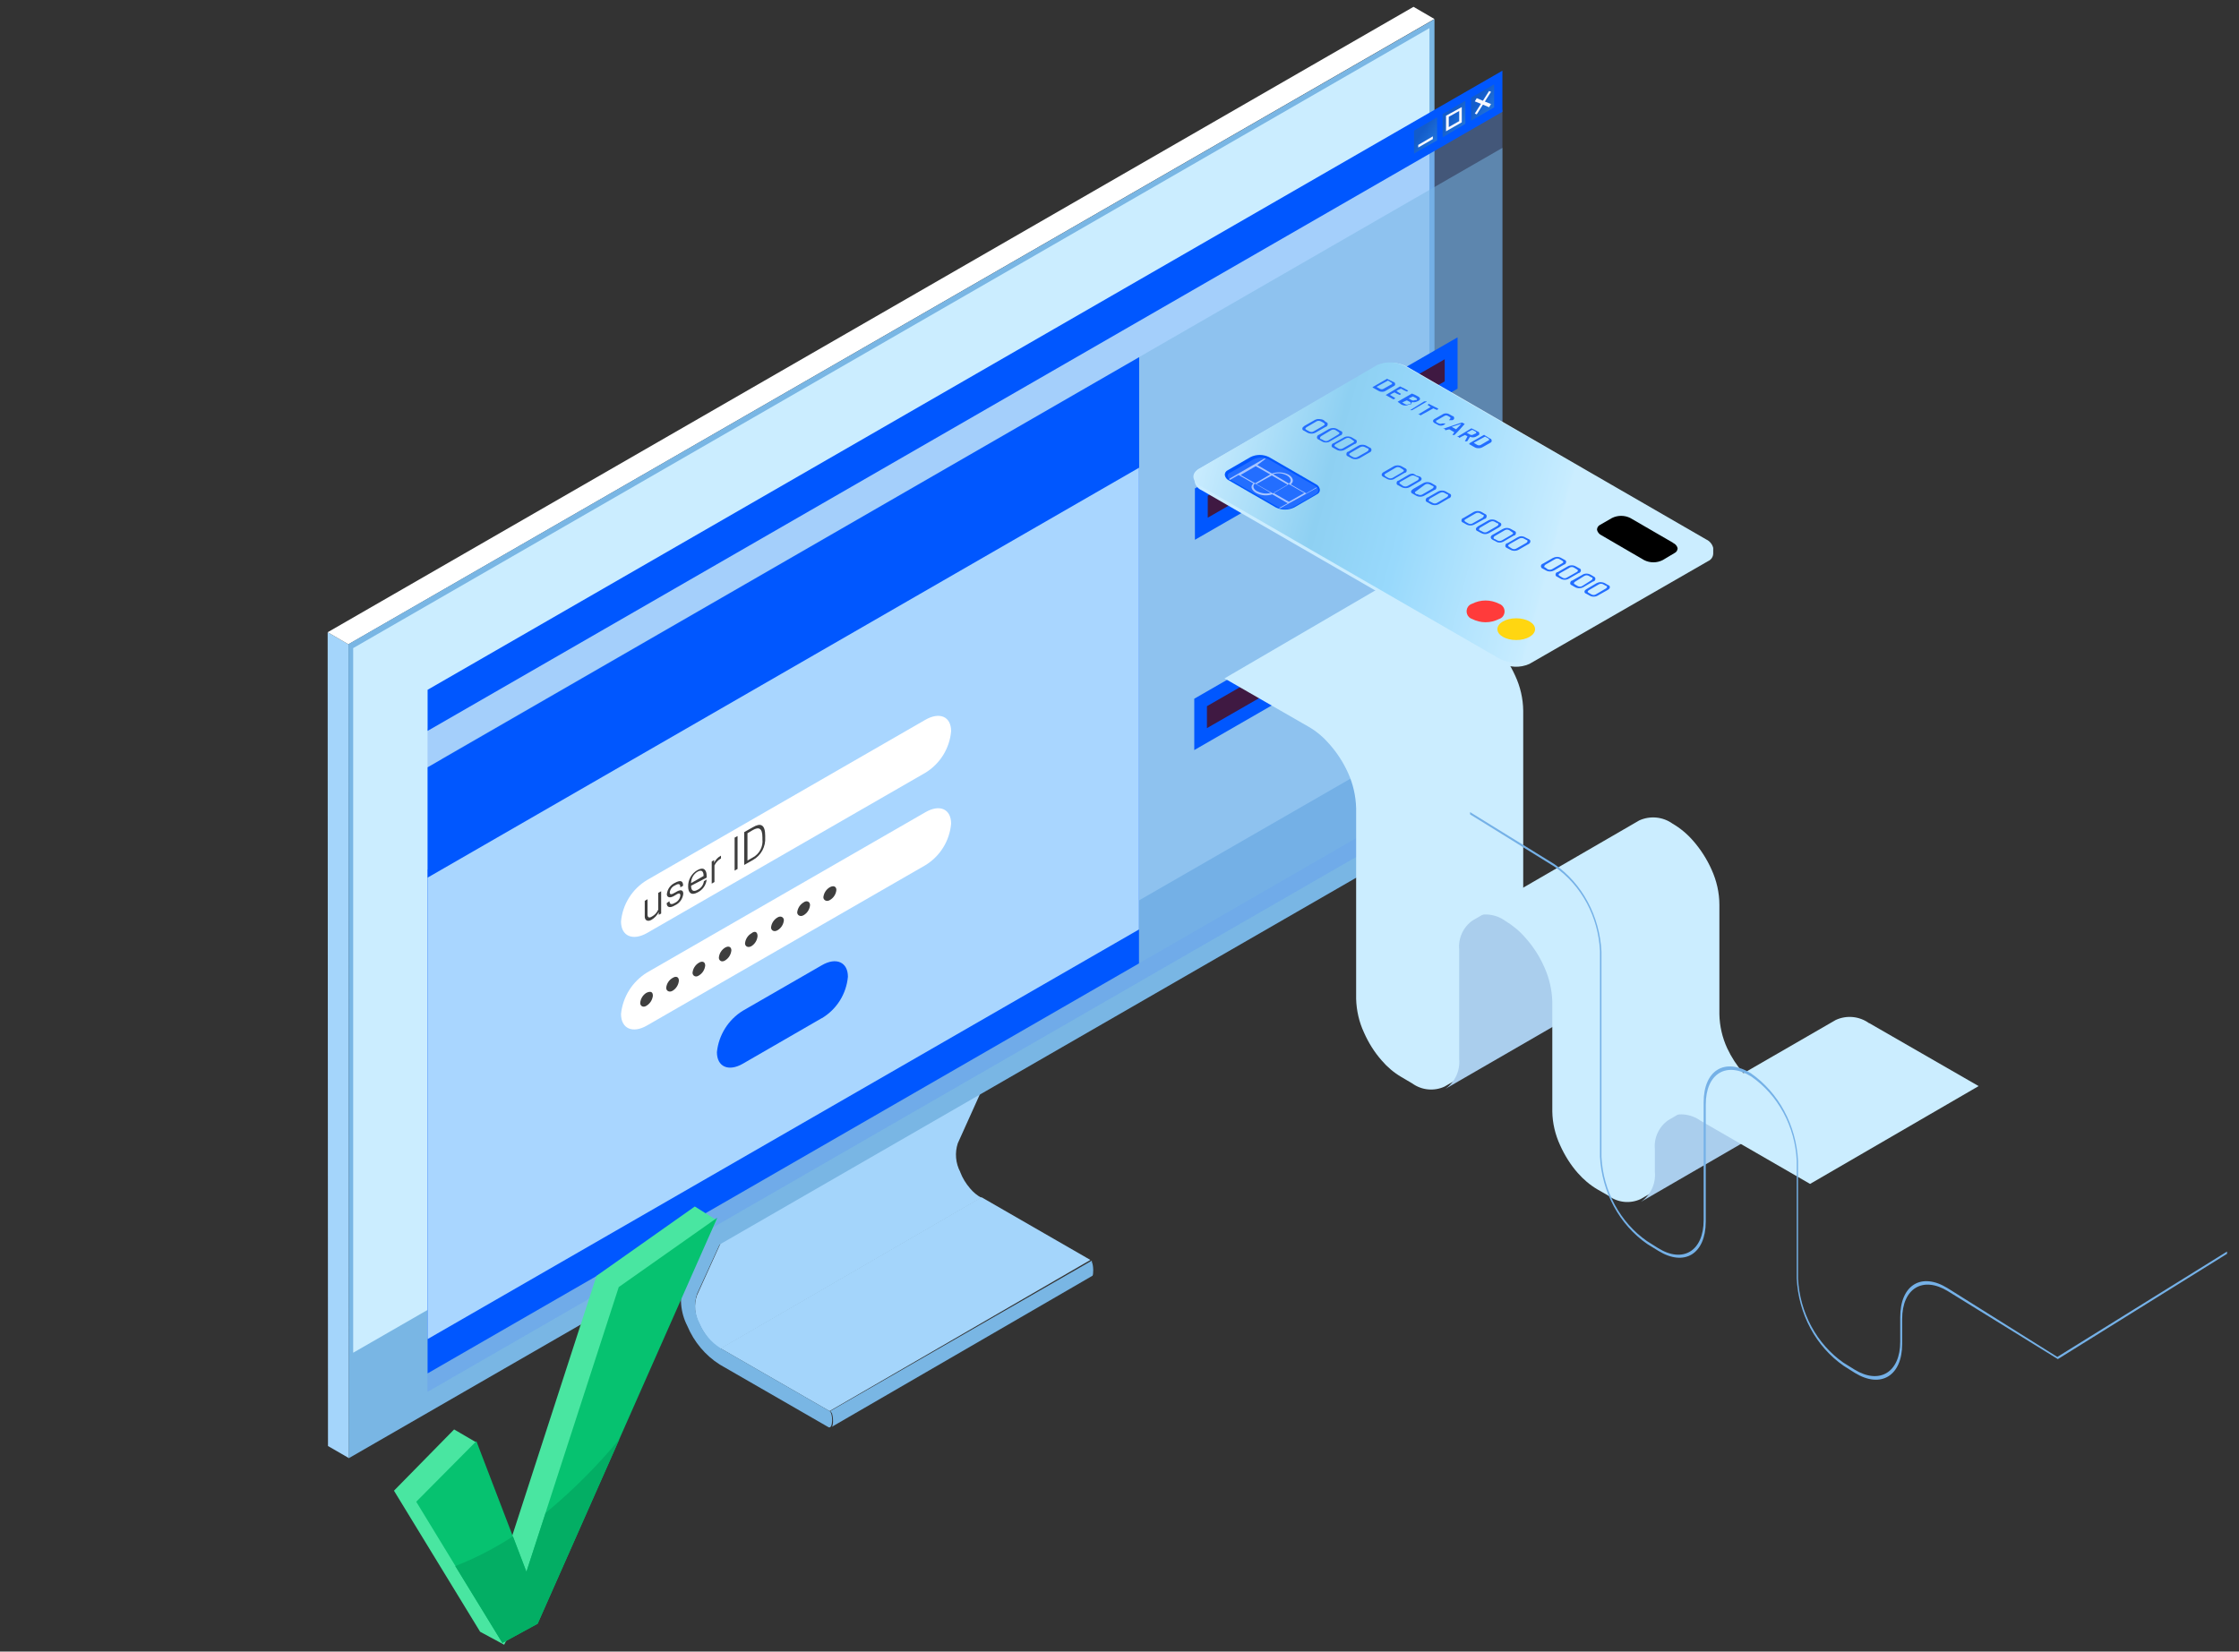 <svg width="164" height="121" viewBox="0 0 164 121" fill="none" xmlns="http://www.w3.org/2000/svg">
<rect x="0" y="0" width="164" height="121" fill="#333333" stroke="none"/>
<path d="M71.881 87.714L52.774 98.785L60.762 103.381L79.869 92.309L71.893 87.714H71.881Z" fill="url(#paint0_linear_4489_5151)"/>
<path d="M79.976 92.452V92.357L60.809 103.381L60.928 103.524C61.047 103.821 61.047 104.44 60.928 104.535L80.024 93.464C80.095 93.369 80.107 92.75 79.976 92.452Z" fill="#79B6E4"/>
<path d="M70.333 85.857C70.164 85.538 70.061 85.188 70.031 84.828C70 84.468 70.042 84.106 70.155 83.762L75.321 72.298L56.25 83.429L51.059 94.881C50.938 95.224 50.888 95.588 50.915 95.951C50.942 96.314 51.044 96.667 51.214 96.988C51.405 97.405 51.655 97.798 51.952 98.155C52.191 98.417 52.464 98.643 52.774 98.822L71.881 87.75C71.571 87.584 71.286 87.345 71.059 87.072C70.75 86.715 70.5 86.31 70.333 85.869V85.857Z" fill="url(#paint1_linear_4489_5151)"/>
<path d="M60.762 103.381L52.774 98.774C52.076 98.332 51.535 97.682 51.226 96.916C51.056 96.593 50.953 96.238 50.925 95.874C50.896 95.51 50.942 95.143 51.059 94.797L56.25 83.428V72.047C56.244 71.873 56.195 71.702 56.108 71.551C56.021 71.399 55.898 71.272 55.75 71.178C55.476 71.035 55.262 71.178 55.262 71.476V82.547L50.083 93.928C49.913 94.455 49.848 95.01 49.893 95.562C49.938 96.113 50.091 96.651 50.345 97.143C50.833 98.309 51.655 99.297 52.726 99.976L60.702 104.571C61.024 104.69 61.024 103.535 60.762 103.381Z" fill="#79B6E4"/>
<path d="M75.321 60.548C75.276 60.438 75.212 60.337 75.131 60.25C75.066 60.18 74.994 60.116 74.917 60.06C74.865 60.028 74.805 60.012 74.744 60.012C74.683 60.012 74.623 60.028 74.571 60.06L55.464 71.131C55.515 71.103 55.573 71.088 55.631 71.088C55.689 71.088 55.746 71.103 55.798 71.131L56.036 71.322C56.182 71.516 56.272 71.747 56.298 71.988V83.369L75.321 72.298V60.929C75.347 60.803 75.347 60.674 75.321 60.548ZM25.548 106.822L24.024 105.941L24 46.322L25.524 47.203L25.559 106.822H25.548Z" fill="#A4D5FB"/>
<path d="M25.524 47.202L24 46.321L103.536 0.5L105.071 1.393L25.524 47.202Z" fill="white"/>
<path d="M105.071 1.393V61L25.548 106.833L25.524 47.191L105.071 1.405V1.393Z" fill="#79B6E4"/>
<path d="M25.881 47.476L104.702 2.06L104.69 53.726L25.869 99.107V47.476H25.881Z" fill="#CBEDFF"/>
<path d="M70.524 77.714L67.714 79.381C67.321 79.583 67.012 79.452 67.012 79.071C67.03 78.845 67.105 78.627 67.23 78.438C67.355 78.248 67.525 78.094 67.726 77.988L70.524 76.369C70.893 76.143 71.214 76.274 71.214 76.655C71.187 76.872 71.111 77.081 70.992 77.264C70.872 77.448 70.712 77.602 70.524 77.714Z" fill="#AACEED"/>
<path opacity="0.2" d="M110.047 56.607L31.321 101.964V53.393L110.047 8.036V56.607Z" fill="#0057FF"/>
<path opacity="0.2" d="M110.047 56.607L31.321 101.964V53.393L110.047 8.036V56.607Z" fill="#AACEED"/>
<path opacity="0.5" d="M32.381 55.572V99.976L89.452 67.107L110.048 55.214V10.834L32.381 55.572Z" fill="#79B6E4"/>
<path d="M110.047 8.191L31.321 53.548V50.536L110.047 5.179V8.191ZM83.428 70.583L31.321 100.619V63.714L83.428 33.714V70.595V70.583Z" fill="#0057FF"/>
<path d="M83.428 68.095L31.321 98.107V63.714L83.428 33.714V68.107V68.095Z" fill="#A9D6FF"/>
<g style="mix-blend-mode:screen">
<path d="M67.774 56.619L47.393 68.357C46.345 68.952 45.488 68.583 45.488 67.512C45.544 66.891 45.746 66.293 46.077 65.766C46.408 65.238 46.859 64.796 47.393 64.476L67.774 52.738C68.833 52.131 69.667 52.5 69.667 53.571C69.613 54.192 69.413 54.792 69.085 55.321C68.756 55.851 68.307 56.295 67.774 56.619ZM67.774 63.393L47.393 75.131C46.345 75.738 45.488 75.369 45.488 74.285C45.551 73.667 45.756 73.072 46.086 72.545C46.416 72.019 46.864 71.576 47.393 71.25L67.774 59.512C68.833 58.893 69.667 59.273 69.667 60.345C69.613 60.966 69.413 61.566 69.085 62.095C68.756 62.625 68.307 63.069 67.774 63.393Z" fill="white"/>
</g>
<path d="M60.19 74.595L54.417 77.928C53.369 78.535 52.512 78.166 52.512 77.083C52.575 76.465 52.78 75.869 53.11 75.343C53.44 74.816 53.887 74.373 54.417 74.047L60.202 70.714C61.25 70.107 62.107 70.488 62.107 71.559C62.051 72.179 61.849 72.778 61.519 73.305C61.188 73.833 60.736 74.275 60.202 74.595H60.19Z" fill="#0057FF"/>
<path d="M47.821 72.952C47.804 73.104 47.752 73.249 47.67 73.377C47.587 73.505 47.476 73.612 47.345 73.69C47.095 73.845 46.893 73.69 46.893 73.488C46.904 73.336 46.95 73.189 47.029 73.058C47.108 72.928 47.216 72.818 47.345 72.738C47.607 72.619 47.821 72.619 47.821 72.952ZM49.726 71.845C49.714 71.995 49.666 72.139 49.587 72.268C49.509 72.396 49.401 72.504 49.274 72.583C49.012 72.738 48.798 72.583 48.798 72.381C48.81 72.228 48.86 72.081 48.943 71.952C49.026 71.823 49.14 71.717 49.274 71.643C49.524 71.488 49.726 71.571 49.726 71.845ZM51.655 70.738C51.639 70.89 51.588 71.036 51.505 71.164C51.423 71.293 51.311 71.399 51.178 71.476C50.94 71.631 50.726 71.476 50.726 71.274C50.739 71.123 50.788 70.977 50.869 70.848C50.95 70.72 51.06 70.613 51.19 70.535C51.44 70.381 51.655 70.464 51.655 70.738ZM53.571 69.631C53.556 69.781 53.507 69.926 53.426 70.055C53.346 70.183 53.236 70.29 53.107 70.369C52.857 70.524 52.655 70.369 52.655 70.166C52.666 70.016 52.714 69.871 52.792 69.743C52.871 69.615 52.979 69.507 53.107 69.428C53.369 69.274 53.571 69.369 53.571 69.631ZM55.488 68.583C55.475 68.733 55.428 68.878 55.349 69.006C55.271 69.134 55.163 69.242 55.036 69.321C54.774 69.464 54.571 69.321 54.571 69.119C54.584 68.968 54.633 68.822 54.714 68.694C54.795 68.565 54.905 68.458 55.036 68.381C55.286 68.178 55.488 68.262 55.488 68.583ZM57.417 67.416C57.404 67.568 57.355 67.713 57.274 67.842C57.193 67.97 57.083 68.077 56.952 68.154C56.69 68.309 56.476 68.154 56.476 67.952C56.491 67.8 56.542 67.654 56.625 67.526C56.708 67.397 56.82 67.291 56.952 67.214C57.214 67.059 57.417 67.226 57.417 67.416ZM59.333 66.309C59.32 66.46 59.271 66.606 59.191 66.735C59.11 66.863 59 66.97 58.869 67.047C58.619 67.202 58.393 67.047 58.393 66.845C58.409 66.693 58.461 66.548 58.543 66.419C58.626 66.291 58.737 66.184 58.869 66.107C59.083 65.952 59.333 66.047 59.333 66.309ZM61.262 65.202C61.248 65.354 61.197 65.501 61.114 65.629C61.031 65.758 60.918 65.865 60.786 65.94C60.548 66.095 60.309 65.94 60.309 65.738C60.325 65.586 60.376 65.44 60.459 65.311C60.541 65.183 60.654 65.076 60.786 65C61.048 64.857 61.262 64.94 61.262 65.202ZM47.428 65.881V66.988C47.428 67.238 47.559 67.274 47.762 67.143C47.964 67.035 48.119 66.857 48.214 66.643V65.416L48.428 65.297V66.928L48.25 67.024V66.821C48.131 67.059 47.94 67.262 47.714 67.393C47.405 67.559 47.226 67.393 47.226 67.154V66L47.428 65.881ZM49.833 65.619C49.833 65.393 49.714 65.416 49.405 65.619C49.095 65.821 48.845 65.762 48.845 65.512C48.862 65.333 48.927 65.162 49.031 65.015C49.136 64.869 49.277 64.753 49.44 64.678C49.881 64.44 50.036 64.559 50.036 64.893L49.833 65.012C49.833 64.774 49.738 64.69 49.44 64.869C49.339 64.912 49.25 64.98 49.183 65.068C49.116 65.156 49.074 65.26 49.059 65.369C49.059 65.535 49.143 65.583 49.488 65.369C49.821 65.154 50.048 65.178 50.048 65.476C50.031 65.657 49.967 65.83 49.863 65.978C49.758 66.126 49.617 66.245 49.452 66.321C49 66.595 48.833 66.416 48.833 66.166L49.036 66.024C49.036 66.202 49.131 66.333 49.44 66.143C49.545 66.096 49.636 66.023 49.704 65.931C49.773 65.84 49.817 65.732 49.833 65.619ZM50.619 64.893C50.619 65.25 50.786 65.369 51.095 65.19C51.22 65.133 51.328 65.045 51.409 64.935C51.49 64.824 51.542 64.695 51.559 64.559L51.762 64.44C51.739 64.641 51.667 64.832 51.55 64.997C51.433 65.161 51.277 65.293 51.095 65.381C50.619 65.643 50.405 65.381 50.405 64.964C50.396 64.719 50.455 64.476 50.575 64.262C50.694 64.048 50.87 63.871 51.083 63.75C51.559 63.476 51.762 63.75 51.762 64.178V64.297L50.619 64.893ZM50.619 64.702L51.536 64.178C51.536 63.833 51.393 63.69 51.083 63.869C50.941 63.956 50.824 64.079 50.742 64.225C50.661 64.371 50.619 64.535 50.619 64.702ZM52.809 62.69V62.893C52.601 63.009 52.435 63.188 52.333 63.404V64.619L52.131 64.738V63.119L52.309 63.012V63.214C52.405 63.005 52.563 62.83 52.762 62.714L52.809 62.69ZM54.036 63.654L53.809 63.785V61.369L54.024 61.25V63.654H54.036ZM55.143 63.012L54.512 63.369V60.964L55.143 60.607C55.702 60.274 56.048 60.393 56.048 61.226V61.345C56.071 61.68 55.999 62.015 55.839 62.31C55.678 62.606 55.437 62.849 55.143 63.012ZM55.143 62.821C55.381 62.693 55.575 62.496 55.7 62.256C55.825 62.016 55.875 61.745 55.845 61.476V61.357C55.845 60.666 55.583 60.559 55.131 60.821L54.75 61.047V63.047L55.143 62.821Z" fill="#3E3E3E"/>
<path d="M31.321 56.203V64.298L83.44 34.262V26.167L31.321 56.215V56.203Z" fill="#0057FF"/>
<path d="M105.262 10.286L103.571 11.25V9.571L105.262 8.595V10.286Z" fill="url(#paint2_linear_4489_5151)"/>
<path d="M107.333 9.071L105.667 10.059V8.357L107.333 7.381V9.048V9.071Z" fill="url(#paint3_linear_4489_5151)"/>
<path d="M105.917 8.476V9.619L107.071 8.964V7.845L105.917 8.476ZM106.869 8.881L106.119 9.309V8.559L106.881 8.131V8.881H106.869Z" fill="#F7F8FF"/>
<path d="M109.44 7.869L107.75 8.845V7.155L109.44 6.179V7.881V7.869Z" fill="url(#paint4_linear_4489_5151)"/>
<path d="M108.024 7.428L108.476 7.607L108.024 8.321L108.167 8.381L108.619 7.667L109.071 7.857L109.214 7.619L108.762 7.44L109.214 6.726L109.071 6.667L108.619 7.381L108.167 7.19L108.024 7.428ZM104.952 10.19L103.881 10.809V10.619L104.952 9.988V10.202V10.19Z" fill="#F7F8FF"/>
<path d="M106.702 43.881L87.476 54.953V51.191L106.702 40.119V43.881Z" fill="#0057FF"/>
<path d="M88.405 51.738L105.774 41.738V43.357L88.405 53.345V51.738Z" fill="#3F1942"/>
<path d="M115.75 72.238L114.94 71.762C113.734 70.953 112.768 69.835 112.143 68.524C111.777 67.745 111.582 66.896 111.571 66.036V52.072C111.56 51.178 111.357 50.297 110.976 49.488C110.634 48.73 110.181 48.028 109.631 47.405C109.201 46.9 108.69 46.469 108.119 46.131L101.929 42.56L89.69 49.702L95.881 53.262C96.452 53.595 96.952 54.024 97.381 54.524C97.94 55.155 98.393 55.857 98.738 56.619C99.107 57.429 99.309 58.309 99.333 59.214V73.179C99.357 74.036 99.548 74.881 99.917 75.667C100.238 76.393 100.667 77.083 101.202 77.691C101.607 78.167 102.095 78.583 102.643 78.905L103.452 79.381C103.79 79.624 104.186 79.774 104.6 79.813C105.014 79.853 105.432 79.782 105.809 79.607L118.178 72.441C117.795 72.633 117.366 72.717 116.938 72.683C116.51 72.65 116.099 72.5 115.75 72.25V72.238Z" fill="url(#paint5_linear_4489_5151)"/>
<path d="M107.857 67.441C107.523 67.677 107.256 67.997 107.085 68.369C106.914 68.741 106.843 69.152 106.881 69.56V77.583C106.92 78.005 106.847 78.43 106.669 78.815C106.492 79.199 106.216 79.53 105.869 79.774L118.226 72.631C118.572 72.381 118.846 72.046 119.021 71.657C119.197 71.269 119.267 70.841 119.226 70.417V62.393C119.182 61.984 119.25 61.572 119.422 61.199C119.593 60.826 119.863 60.506 120.202 60.274L107.857 67.441Z" fill="#AACEED"/>
<path d="M130.107 80.5L129.297 80.036C128.091 79.23 127.128 78.111 126.512 76.798C126.152 76.016 125.957 75.169 125.94 74.309V66.298C125.94 65.405 125.738 64.524 125.369 63.714C125.029 62.948 124.575 62.238 124.024 61.607C123.593 61.106 123.082 60.68 122.512 60.345C122.162 60.095 121.752 59.941 121.323 59.899C120.895 59.858 120.463 59.929 120.071 60.107L107.786 67.226C108.18 67.043 108.617 66.968 109.05 67.01C109.483 67.051 109.898 67.208 110.25 67.464C110.809 67.798 111.321 68.226 111.75 68.726C112.309 69.354 112.767 70.065 113.107 70.833C113.476 71.643 113.678 72.512 113.702 73.405V81.428C113.714 82.286 113.916 83.131 114.274 83.905C114.607 84.643 115.036 85.333 115.559 85.928C115.976 86.405 116.464 86.821 117.012 87.143L117.821 87.607C118.155 87.857 118.551 88.011 118.967 88.053C119.382 88.095 119.801 88.023 120.178 87.845L132.476 80.726C132.096 80.906 131.675 80.981 131.256 80.943C130.838 80.906 130.437 80.757 130.095 80.512L130.107 80.5Z" fill="url(#paint6_linear_4489_5151)"/>
<path d="M122.19 82.071C121.855 82.306 121.588 82.627 121.417 82.999C121.245 83.371 121.175 83.782 121.214 84.19V85.856C121.253 86.278 121.181 86.703 121.003 87.088C120.825 87.472 120.549 87.803 120.202 88.047L132.571 80.88C132.918 80.637 133.193 80.306 133.369 79.921C133.544 79.536 133.614 79.111 133.571 78.69V76.999C133.527 76.593 133.593 76.183 133.76 75.811C133.927 75.438 134.191 75.117 134.524 74.88L122.19 82.071Z" fill="#AACEED"/>
<path d="M136.905 74.964C136.555 74.711 136.145 74.556 135.717 74.514C135.288 74.473 134.855 74.546 134.464 74.726L122.095 81.869C122.49 81.686 122.926 81.612 123.359 81.654C123.793 81.696 124.207 81.852 124.559 82.107L132.583 86.738L144.928 79.571L136.905 74.952V74.964Z" fill="#CBEDFF"/>
<path d="M150.684 99.407L142.648 94.37C140.738 93.191 139.186 94.14 139.186 96.498V98.292C139.186 100.548 137.67 101.458 135.843 100.343L135.019 99.83C134.056 99.155 133.254 98.246 132.678 97.178C132.101 96.11 131.766 94.911 131.7 93.678V85.04C131.635 83.756 131.288 82.507 130.689 81.393C130.089 80.28 129.253 79.334 128.249 78.632C126.339 77.466 124.787 78.401 124.787 80.76V89.385C124.787 91.653 123.271 92.576 121.444 91.436L120.632 90.923C119.666 90.25 118.862 89.342 118.283 88.273C117.704 87.205 117.368 86.005 117.301 84.771V69.725C117.24 68.441 116.897 67.191 116.299 66.077C115.701 64.963 114.866 64.017 113.862 63.317L107.678 59.498V59.664L113.886 63.509C114.85 64.183 115.651 65.091 116.226 66.16C116.8 67.229 117.132 68.428 117.193 69.661V84.733C117.258 86.018 117.606 87.269 118.207 88.383C118.809 89.497 119.648 90.442 120.656 91.141L121.468 91.641C123.378 92.82 124.93 91.871 124.942 89.513V80.926C124.942 78.645 126.458 77.735 128.285 78.876C129.251 79.547 130.056 80.455 130.633 81.524C131.209 82.593 131.542 83.794 131.604 85.027V93.665C131.665 94.951 132.009 96.202 132.609 97.317C133.209 98.431 134.047 99.376 135.055 100.074L135.867 100.586C137.777 101.753 139.329 100.791 139.329 98.459V96.639C139.329 94.383 140.845 93.473 142.684 94.601L150.731 99.574L163.124 91.859V91.692L150.684 99.42V99.407Z" fill="#75B1E7"/>
<path d="M106.762 28.476L87.524 39.548V35.786L106.762 24.714V28.476Z" fill="#0057FF"/>
<path d="M88.464 36.321L105.821 26.321V27.94L88.464 37.928V36.321Z" fill="#3F1942"/>
<path d="M87.5 35.238C87.518 35.386 87.574 35.527 87.664 35.646C87.754 35.765 87.874 35.858 88.012 35.916L109.893 48.547C110.216 48.728 110.577 48.83 110.947 48.847C111.317 48.863 111.686 48.793 112.024 48.642L125.119 41.107C125.233 41.056 125.33 40.973 125.396 40.866C125.462 40.76 125.494 40.636 125.488 40.511V40.142C125.455 40.007 125.392 39.881 125.303 39.774C125.215 39.667 125.103 39.581 124.976 39.523L103.095 26.881C102.772 26.7 102.411 26.598 102.041 26.581C101.671 26.564 101.302 26.634 100.964 26.785L87.869 34.321C87.771 34.367 87.686 34.437 87.621 34.525C87.557 34.612 87.515 34.714 87.5 34.821V35.238Z" fill="url(#paint7_linear_4489_5151)"/>
<path d="M103 26.881L124.881 39.524C125.512 39.881 125.571 40.428 125.036 40.75L111.928 48.333C111.59 48.484 111.222 48.554 110.852 48.538C110.482 48.521 110.121 48.419 109.798 48.238L87.928 35.607C87.309 35.25 87.238 34.702 87.774 34.381L100.881 26.738C101.223 26.594 101.593 26.532 101.963 26.557C102.333 26.582 102.692 26.693 103.012 26.881H103Z" fill="url(#paint8_linear_4489_5151)"/>
<g style="mix-blend-mode:screen">
<path d="M122.559 39.786C122.639 39.82 122.709 39.872 122.765 39.938C122.821 40.004 122.86 40.083 122.881 40.166C122.88 40.243 122.857 40.317 122.815 40.38C122.773 40.444 122.713 40.494 122.643 40.524L121.786 41.036C121.575 41.142 121.343 41.198 121.107 41.198C120.871 41.198 120.639 41.142 120.428 41.036L117.297 39.214C117.218 39.176 117.148 39.122 117.093 39.054C117.037 38.986 116.997 38.906 116.976 38.821C116.973 38.744 116.994 38.668 117.034 38.603C117.074 38.537 117.133 38.485 117.202 38.452L118.071 37.952C118.28 37.847 118.51 37.793 118.744 37.793C118.977 37.793 119.208 37.847 119.417 37.952L122.559 39.774V39.786Z" fill="black"/>
</g>
<path d="M96.369 35.464C96.449 35.5 96.519 35.554 96.572 35.622C96.626 35.691 96.663 35.771 96.678 35.857C96.685 35.932 96.667 36.006 96.629 36.07C96.59 36.134 96.533 36.185 96.464 36.214L94.797 37.179C94.588 37.281 94.358 37.334 94.125 37.334C93.892 37.334 93.662 37.281 93.452 37.179L90.024 35.202C89.944 35.167 89.874 35.113 89.82 35.044C89.766 34.976 89.73 34.895 89.714 34.81C89.708 34.735 89.725 34.661 89.764 34.596C89.802 34.532 89.86 34.482 89.928 34.452L91.595 33.488C91.806 33.384 92.038 33.33 92.274 33.33C92.509 33.33 92.741 33.384 92.952 33.488L96.369 35.464Z" fill="url(#paint9_linear_4489_5151)"/>
<path d="M90.19 35.191L93.619 37.155C93.787 37.24 93.972 37.285 94.161 37.285C94.349 37.285 94.535 37.24 94.702 37.155L96.369 36.202C96.655 36.048 96.607 35.762 96.286 35.572L92.905 33.643C92.737 33.563 92.554 33.521 92.369 33.521C92.183 33.521 92 33.563 91.833 33.643L90.167 34.595C89.821 34.714 89.857 35 90.202 35.191H90.19Z" fill="#236EFF"/>
<path opacity="0.6" d="M92.726 33.595H92.607L90.012 35.095L90.083 35.167L90.726 34.798L91.809 35.417C91.571 35.619 91.643 35.893 92 36.107C92.18 36.207 92.379 36.268 92.584 36.287C92.789 36.305 92.996 36.28 93.19 36.214L94.321 36.869L93.667 37.226H93.786L96.488 35.726H96.393L95.678 36.143L94.547 35.488C94.797 35.286 94.738 34.988 94.381 34.774C94.195 34.678 93.991 34.622 93.782 34.608C93.574 34.593 93.364 34.622 93.167 34.691L92.095 34.071L92.726 33.595ZM93.298 36.095L94.393 35.464L95.536 36.119L94.405 36.762L93.286 36.119L93.298 36.107V36.095ZM92.083 36C91.798 35.833 91.726 35.595 91.917 35.428L93.083 36.107C92.75 36.202 92.393 36.155 92.083 35.988V36ZM94.262 34.833C94.559 35.012 94.619 35.25 94.417 35.428L93.25 34.738C93.416 34.684 93.592 34.664 93.766 34.68C93.94 34.697 94.109 34.749 94.262 34.833ZM93.155 34.833L94.345 35.524L93.25 36.155L92.024 35.464L93.155 34.833ZM93.036 34.762L91.94 35.405L90.869 34.798L91.976 34.155L93.048 34.762H93.036Z" fill="white"/>
<path d="M109.786 45.357C109.485 45.509 109.152 45.588 108.815 45.588C108.478 45.588 108.146 45.509 107.845 45.357C107.755 45.329 107.672 45.281 107.604 45.215C107.536 45.149 107.485 45.068 107.455 44.978C107.425 44.888 107.416 44.793 107.43 44.699C107.444 44.606 107.48 44.517 107.536 44.44C107.613 44.337 107.721 44.262 107.845 44.226C108.146 44.074 108.478 43.995 108.815 43.995C109.152 43.995 109.485 44.074 109.786 44.226C109.876 44.254 109.959 44.302 110.026 44.368C110.094 44.434 110.145 44.515 110.176 44.605C110.206 44.694 110.214 44.79 110.2 44.883C110.186 44.977 110.15 45.066 110.095 45.143C110.018 45.246 109.909 45.321 109.786 45.357Z" fill="#FF3B3B"/>
<path d="M111.059 46.893C111.821 46.893 112.44 46.535 112.44 46.095C112.44 45.654 111.821 45.297 111.059 45.297C110.298 45.297 109.678 45.654 109.678 46.095C109.678 46.535 110.298 46.893 111.059 46.893Z" fill="#FFD611"/>
<path d="M117.25 42.643C117.142 42.647 117.036 42.675 116.94 42.726L116.214 43.155C116.119 43.214 116.059 43.274 116.059 43.333C116.059 43.405 116.059 43.452 116.214 43.512L116.428 43.631C116.524 43.691 116.619 43.714 116.726 43.714C116.845 43.714 116.94 43.691 117.036 43.631L117.774 43.214C117.869 43.155 117.916 43.095 117.916 43.024C117.916 42.964 117.916 42.905 117.774 42.857L117.571 42.738C117.474 42.681 117.363 42.653 117.25 42.655V42.643ZM117.095 42.821C117.148 42.786 117.21 42.767 117.274 42.767C117.337 42.767 117.399 42.786 117.452 42.821L117.619 42.917C117.738 42.917 117.738 43.059 117.619 43.119L116.905 43.536C116.852 43.571 116.79 43.59 116.726 43.59C116.662 43.59 116.6 43.571 116.547 43.536L116.381 43.44C116.262 43.381 116.262 43.321 116.381 43.238L117.095 42.821ZM116.202 42.024C116.083 42.024 115.976 42.059 115.893 42.119L115.155 42.536C115.059 42.536 115.012 42.655 115.012 42.714C115.012 42.786 115.012 42.833 115.155 42.893L115.357 43.012C115.453 43.067 115.562 43.096 115.672 43.096C115.783 43.096 115.892 43.067 115.988 43.012L116.702 42.595C116.809 42.595 116.857 42.476 116.857 42.417C116.857 42.369 116.857 42.286 116.714 42.226L116.512 42.107C116.418 42.053 116.311 42.024 116.202 42.024ZM116.036 42.202C116.088 42.167 116.151 42.148 116.214 42.148C116.278 42.148 116.34 42.167 116.393 42.202L116.559 42.298C116.678 42.298 116.678 42.428 116.559 42.512L115.905 42.928C115.851 42.962 115.789 42.98 115.726 42.98C115.663 42.98 115.601 42.962 115.547 42.928L115.369 42.821C115.25 42.762 115.262 42.691 115.369 42.619L116.036 42.202ZM115.131 41.417C115.022 41.416 114.915 41.444 114.821 41.5L114.095 41.917C113.976 41.917 113.94 42.036 113.94 42.095C113.94 42.155 113.94 42.214 114.095 42.274L114.297 42.393C114.393 42.452 114.5 42.476 114.607 42.476C114.714 42.476 114.821 42.452 114.916 42.393L115.643 41.976C115.738 41.976 115.797 41.857 115.797 41.798C115.797 41.738 115.797 41.678 115.643 41.619L115.428 41.5C115.338 41.446 115.236 41.417 115.131 41.417ZM114.952 41.595C115.005 41.56 115.067 41.541 115.131 41.541C115.194 41.541 115.256 41.56 115.309 41.595L115.5 41.714C115.607 41.774 115.607 41.833 115.5 41.905L114.786 42.309C114.733 42.346 114.671 42.366 114.607 42.366C114.543 42.366 114.481 42.346 114.428 42.309L114.25 42.202C114.131 42.131 114.131 42.071 114.25 42L114.964 41.595H114.952ZM114.047 40.798C113.939 40.802 113.833 40.83 113.738 40.881L113.012 41.298C112.981 41.305 112.953 41.32 112.93 41.341C112.907 41.362 112.889 41.388 112.879 41.418C112.868 41.447 112.865 41.479 112.87 41.51C112.874 41.541 112.886 41.57 112.905 41.595C112.928 41.631 112.964 41.655 113.012 41.667L113.226 41.786C113.321 41.845 113.428 41.869 113.536 41.869C113.655 41.869 113.75 41.833 113.845 41.786L114.571 41.357C114.666 41.357 114.714 41.238 114.714 41.179C114.714 41.107 114.714 41.059 114.571 41L114.357 40.881C114.263 40.825 114.156 40.797 114.047 40.798ZM113.881 40.976C113.935 40.938 113.999 40.918 114.065 40.918C114.131 40.918 114.196 40.938 114.25 40.976L114.416 41.071C114.536 41.143 114.536 41.214 114.416 41.274L113.702 41.691C113.647 41.724 113.583 41.742 113.518 41.742C113.453 41.742 113.389 41.724 113.333 41.691L113.202 41.583C113.083 41.583 113.083 41.452 113.202 41.369L113.881 40.976ZM111.44 39.286C111.321 39.286 111.226 39.333 111.131 39.381L110.416 39.798C110.297 39.798 110.262 39.917 110.262 39.976C110.262 40.048 110.262 40.095 110.393 40.155L110.619 40.274C110.713 40.327 110.82 40.355 110.928 40.355C111.037 40.355 111.143 40.327 111.238 40.274L111.964 39.857C111.999 39.84 112.029 39.815 112.052 39.784C112.074 39.753 112.089 39.717 112.095 39.679C112.095 39.607 112.095 39.559 111.976 39.5L111.738 39.381C111.649 39.324 111.546 39.291 111.44 39.286ZM111.274 39.464C111.328 39.433 111.39 39.416 111.452 39.416C111.515 39.416 111.576 39.433 111.631 39.464L111.797 39.559C111.916 39.559 111.916 39.702 111.797 39.774L111.083 40.179C111.03 40.214 110.968 40.233 110.905 40.233C110.841 40.233 110.779 40.214 110.726 40.179L110.559 40.071C110.44 40.012 110.44 39.952 110.559 39.869L111.274 39.464ZM110.369 38.679C110.25 38.679 110.155 38.714 110.059 38.762L109.333 39.179C109.296 39.194 109.264 39.218 109.239 39.25C109.214 39.281 109.197 39.318 109.19 39.357C109.19 39.357 109.19 39.476 109.333 39.548L109.547 39.655C109.633 39.719 109.738 39.753 109.845 39.75C109.959 39.75 110.071 39.717 110.166 39.655L110.881 39.238C111 39.238 111.036 39.119 111.036 39.059C111.036 38.988 111.036 38.941 110.893 38.881L110.678 38.762C110.584 38.707 110.478 38.679 110.369 38.679ZM110.202 38.857C110.256 38.819 110.321 38.799 110.387 38.799C110.453 38.799 110.517 38.819 110.571 38.857L110.738 38.976C110.857 39.036 110.857 39.095 110.738 39.167L110.024 39.583C109.968 39.617 109.904 39.635 109.839 39.635C109.774 39.635 109.71 39.617 109.655 39.583L109.488 39.488C109.369 39.488 109.369 39.345 109.488 39.274L110.202 38.857ZM109.297 38.059C109.188 38.057 109.081 38.086 108.988 38.143L108.262 38.559C108.166 38.631 108.107 38.679 108.107 38.75C108.107 38.821 108.107 38.869 108.262 38.929L108.476 39.048C108.571 39.095 108.666 39.131 108.774 39.131C108.893 39.131 108.988 39.095 109.083 39.048L109.809 38.631C109.905 38.559 109.964 38.512 109.964 38.441C109.964 38.369 109.964 38.321 109.809 38.262L109.607 38.143C109.513 38.088 109.406 38.06 109.297 38.059ZM109.143 38.238C109.196 38.203 109.258 38.184 109.321 38.184C109.385 38.184 109.447 38.203 109.5 38.238L109.666 38.333C109.786 38.333 109.786 38.464 109.666 38.536L108.952 38.952C108.899 38.988 108.837 39.007 108.774 39.007C108.71 39.007 108.648 38.988 108.595 38.952L108.416 38.857C108.309 38.857 108.309 38.726 108.416 38.655L109.131 38.238H109.143ZM108.238 37.441C108.125 37.437 108.014 37.466 107.916 37.524L107.19 37.952C107.095 37.952 107.047 38.059 107.047 38.131C107.047 38.191 107.047 38.25 107.19 38.298L107.393 38.417C107.487 38.47 107.594 38.498 107.702 38.498C107.811 38.498 107.917 38.47 108.012 38.417L108.75 38.012C108.845 38.012 108.893 37.893 108.893 37.833C108.893 37.774 108.893 37.691 108.75 37.643L108.547 37.524C108.453 37.469 108.347 37.441 108.238 37.441ZM108.071 37.619C108.124 37.584 108.186 37.565 108.25 37.565C108.313 37.565 108.376 37.584 108.428 37.619L108.595 37.714C108.714 37.714 108.714 37.833 108.595 37.929L107.881 38.333C107.828 38.369 107.766 38.388 107.702 38.388C107.639 38.388 107.576 38.369 107.524 38.333L107.357 38.238C107.238 38.167 107.238 38.095 107.357 38.036L108.071 37.619ZM105.619 35.941C105.51 35.938 105.402 35.967 105.309 36.024L104.583 36.441C104.488 36.441 104.428 36.559 104.428 36.631C104.428 36.702 104.428 36.75 104.583 36.809L104.786 36.929C104.88 36.982 104.987 37.01 105.095 37.01C105.203 37.01 105.31 36.982 105.405 36.929L106.131 36.5C106.226 36.5 106.286 36.381 106.286 36.321C106.286 36.25 106.286 36.202 106.131 36.143L105.928 36.024C105.834 35.969 105.728 35.941 105.619 35.941ZM105.464 36.119C105.517 36.084 105.579 36.065 105.643 36.065C105.706 36.065 105.768 36.084 105.821 36.119L105.988 36.214C106.107 36.214 106.095 36.345 105.988 36.417L105.274 36.833C105.221 36.869 105.159 36.888 105.095 36.888C105.031 36.888 104.969 36.869 104.916 36.833L104.738 36.738C104.619 36.738 104.631 36.607 104.738 36.524L105.452 36.119H105.464ZM104.547 35.321C104.439 35.32 104.332 35.349 104.238 35.405L103.512 35.821C103.417 35.893 103.357 35.941 103.357 36.012C103.357 36.071 103.357 36.131 103.512 36.191L103.714 36.309C103.809 36.363 103.915 36.391 104.024 36.391C104.132 36.391 104.239 36.363 104.333 36.309L105.071 35.893C105.166 35.893 105.214 35.774 105.214 35.702C105.214 35.631 105.214 35.583 105.071 35.524L104.869 35.405C104.77 35.35 104.66 35.322 104.547 35.321ZM104.381 35.5C104.435 35.469 104.497 35.452 104.559 35.452C104.622 35.452 104.684 35.469 104.738 35.5L104.916 35.595C105.036 35.595 105.036 35.726 104.916 35.798L104.202 36.214C104.149 36.25 104.087 36.268 104.024 36.268C103.96 36.268 103.898 36.25 103.845 36.214L103.726 36.191C103.607 36.107 103.607 36.048 103.726 35.988L104.381 35.5ZM103.476 34.702C103.362 34.703 103.25 34.736 103.155 34.798L102.44 35.214C102.333 35.214 102.297 35.321 102.297 35.393C102.297 35.452 102.297 35.512 102.428 35.559L102.643 35.679C102.739 35.734 102.847 35.763 102.958 35.763C103.069 35.763 103.178 35.734 103.274 35.679L103.988 35.262C104.023 35.248 104.055 35.225 104.08 35.196C104.105 35.167 104.122 35.132 104.131 35.095C104.131 35.095 104.131 34.976 104 34.917L103.726 34.833C103.657 34.767 103.57 34.721 103.476 34.702ZM103.309 34.881C103.364 34.85 103.425 34.833 103.488 34.833C103.551 34.833 103.612 34.85 103.666 34.881L103.833 34.964C103.952 34.964 103.952 35.107 103.833 35.191L103.119 35.595C103.065 35.627 103.003 35.643 102.94 35.643C102.878 35.643 102.816 35.627 102.762 35.595L102.595 35.476C102.476 35.417 102.476 35.345 102.595 35.286L103.309 34.881ZM102.381 34.095C102.268 34.092 102.156 34.121 102.059 34.179L101.333 34.595C101.299 34.612 101.268 34.637 101.246 34.668C101.223 34.7 101.208 34.736 101.202 34.774C101.202 34.774 101.202 34.893 101.333 34.941L101.547 35.059C101.636 35.117 101.739 35.15 101.845 35.155C101.964 35.155 102.083 35.131 102.166 35.059L102.881 34.643C103 34.643 103.036 34.536 103.036 34.476C103.036 34.405 103.036 34.357 102.905 34.298L102.69 34.179C102.596 34.124 102.489 34.095 102.381 34.095ZM102.214 34.274C102.267 34.239 102.329 34.22 102.393 34.22C102.456 34.22 102.518 34.239 102.571 34.274L102.738 34.381C102.857 34.452 102.857 34.512 102.738 34.583L102.024 35C101.969 35.031 101.908 35.048 101.845 35.048C101.782 35.048 101.721 35.031 101.667 35L101.5 34.905C101.381 34.821 101.381 34.75 101.5 34.691L102.214 34.274ZM99.785 32.583C99.677 32.581 99.569 32.61 99.476 32.667L98.75 33.095C98.655 33.095 98.619 33.202 98.619 33.274C98.619 33.333 98.619 33.393 98.75 33.441L98.964 33.559C99.058 33.615 99.165 33.644 99.274 33.643C99.393 33.643 99.488 33.619 99.583 33.571L100.321 33.143C100.351 33.134 100.377 33.118 100.399 33.096C100.421 33.075 100.437 33.048 100.447 33.019C100.456 32.99 100.458 32.959 100.453 32.928C100.448 32.898 100.435 32.87 100.416 32.845C100.391 32.816 100.358 32.795 100.321 32.786L100.107 32.667C100.009 32.61 99.898 32.581 99.785 32.583ZM99.631 32.762C99.685 32.731 99.747 32.714 99.809 32.714C99.872 32.714 99.934 32.731 99.988 32.762L100.155 32.845C100.274 32.845 100.274 32.988 100.155 33.071L99.44 33.476C99.386 33.508 99.324 33.524 99.262 33.524C99.199 33.524 99.138 33.508 99.083 33.476L98.916 33.381C98.797 33.309 98.797 33.238 98.916 33.179L99.631 32.762ZM98.726 31.976C98.607 31.976 98.512 32 98.416 32.059L97.678 32.476C97.583 32.476 97.536 32.595 97.536 32.643C97.536 32.702 97.536 32.762 97.678 32.821L97.893 32.941C97.988 33 98.095 33.024 98.19 33.024C98.303 33.027 98.415 32.998 98.512 32.941L99.226 32.524C99.333 32.524 99.381 32.417 99.381 32.357C99.381 32.286 99.381 32.238 99.238 32.179L99.036 32.059C98.942 32.005 98.835 31.976 98.726 31.976ZM98.559 32.131C98.612 32.096 98.674 32.077 98.738 32.077C98.802 32.077 98.864 32.096 98.916 32.131L99.083 32.25C99.214 32.321 99.214 32.381 99.083 32.441L98.369 32.845C98.316 32.88 98.254 32.899 98.19 32.899C98.127 32.899 98.065 32.88 98.012 32.845L97.833 32.738C97.714 32.679 97.714 32.619 97.833 32.536L98.559 32.131ZM97.655 31.357C97.536 31.357 97.44 31.381 97.345 31.429L96.607 31.857C96.524 31.857 96.464 31.976 96.464 32.024C96.464 32.083 96.464 32.167 96.607 32.214L96.821 32.333C96.905 32.393 97.012 32.417 97.131 32.417C97.238 32.417 97.345 32.393 97.44 32.321L98.166 31.905C98.262 31.905 98.321 31.798 98.321 31.726C98.321 31.667 98.321 31.607 98.166 31.559L97.964 31.441C97.87 31.386 97.763 31.357 97.655 31.357ZM97.488 31.524C97.541 31.488 97.603 31.47 97.666 31.47C97.73 31.47 97.792 31.488 97.845 31.524L98.024 31.643C98.143 31.702 98.131 31.762 98.024 31.833L97.309 32.262C97.257 32.297 97.194 32.316 97.131 32.316C97.067 32.316 97.005 32.297 96.952 32.262L96.774 32.167C96.655 32.167 96.666 32.024 96.774 31.952L97.488 31.524ZM96.274 30.786L95.547 31.202C95.452 31.274 95.393 31.321 95.393 31.393C95.393 31.464 95.393 31.512 95.547 31.571L95.75 31.691C95.845 31.743 95.951 31.77 96.059 31.77C96.168 31.77 96.274 31.743 96.369 31.691L97.095 31.274C97.19 31.274 97.25 31.155 97.25 31.083C97.25 31.012 97.25 30.964 97.095 30.905L96.964 30.786C96.869 30.733 96.763 30.705 96.655 30.702C96.522 30.687 96.388 30.716 96.274 30.786ZM96.405 30.881C96.46 30.847 96.524 30.83 96.589 30.83C96.654 30.83 96.718 30.847 96.774 30.881L96.952 30.976C97.059 31.048 97.059 31.107 96.952 31.179L96.238 31.595C96.185 31.631 96.123 31.649 96.059 31.649C95.996 31.649 95.934 31.631 95.881 31.595L95.702 31.5C95.583 31.441 95.583 31.381 95.702 31.298L96.416 30.881H96.405ZM100.547 28.357L101.595 27.75L102.071 27.988C102.155 27.988 102.19 28.083 102.19 28.143C102.19 28.191 102.19 28.25 102.071 28.298L101.5 28.631C101.422 28.681 101.33 28.706 101.238 28.702C101.142 28.706 101.046 28.681 100.964 28.631L100.547 28.393C100.547 28.393 100.524 28.357 100.547 28.357ZM100.845 28.357L101.083 28.488C101.122 28.509 101.165 28.52 101.208 28.52C101.252 28.52 101.295 28.509 101.333 28.488L101.905 28.167C101.988 28.167 101.988 28.071 101.905 28.024L101.667 27.881L100.845 28.333V28.393V28.357ZM102.047 29.25L101.5 28.941L102.547 28.309C102.75 28.393 102.952 28.5 103.143 28.619L103.059 28.691C102.908 28.63 102.76 28.558 102.619 28.476C102.5 28.524 102.381 28.571 102.286 28.643C102.393 28.714 102.5 28.798 102.619 28.857L102.536 28.941C102.398 28.89 102.267 28.827 102.143 28.75C102.024 28.798 101.905 28.869 101.809 28.929L102.202 29.167C102.175 29.199 102.143 29.227 102.107 29.25H102.047ZM102.381 29.429L103.416 28.833C103.583 28.893 103.738 28.964 103.893 29.059C103.976 29.107 104.012 29.167 104.012 29.226C104.012 29.226 104.012 29.309 103.893 29.369L103.726 29.441C103.619 29.481 103.5 29.481 103.393 29.441C103.393 29.441 103.452 29.441 103.393 29.536C103.321 29.631 103.393 29.595 103.309 29.643H103.19C103.111 29.689 103.02 29.714 102.928 29.714C102.833 29.71 102.74 29.685 102.655 29.643L102.381 29.441V29.429ZM103.178 29.191L103.393 29.309C103.43 29.333 103.474 29.345 103.518 29.345C103.562 29.345 103.605 29.333 103.643 29.309H103.726C103.809 29.309 103.809 29.226 103.726 29.167L103.488 29.048L103.155 29.202L103.119 29.143L103.178 29.191ZM102.678 29.476L102.917 29.607C102.955 29.633 103.001 29.646 103.047 29.646C103.094 29.646 103.14 29.633 103.178 29.607H103.286C103.357 29.607 103.345 29.5 103.286 29.452L103.047 29.333C102.917 29.381 102.797 29.441 102.69 29.5L102.619 29.441L102.678 29.476ZM104.5 29.429L103.44 30.048C103.389 30.056 103.337 30.056 103.286 30.048L104.321 29.405H104.5V29.441V29.429ZM103.988 30.369H103.869L104.786 29.821L104.571 29.667L104.643 29.583L105.357 29.941L105.274 30.036C105.174 30.009 105.078 29.969 104.988 29.917L104.036 30.441L103.988 30.369ZM105.286 31.107L105.083 31C105 30.952 104.964 30.893 104.964 30.845C104.964 30.845 104.964 30.75 105.083 30.691L105.643 30.369C105.724 30.314 105.819 30.285 105.916 30.285C106.014 30.285 106.109 30.314 106.19 30.369L106.381 30.476C106.476 30.476 106.512 30.571 106.512 30.619C106.512 30.679 106.512 30.738 106.381 30.786H106.131L106.202 30.702C106.202 30.702 106.297 30.607 106.202 30.559L106.059 30.476C106.02 30.451 105.975 30.437 105.928 30.437C105.882 30.437 105.836 30.451 105.797 30.476L105.238 30.798C105.166 30.798 105.166 30.893 105.238 30.952L105.393 31.024C105.43 31.043 105.47 31.052 105.512 31.052C105.553 31.052 105.594 31.043 105.631 31.024H105.881L105.797 31.107C105.722 31.159 105.633 31.186 105.541 31.186C105.45 31.186 105.361 31.159 105.286 31.107ZM105.821 31.417H105.69L107.047 30.964H107.107L107.286 31.059C107.047 31.333 106.809 31.607 106.536 31.869H106.381L106.524 31.667L106.155 31.452L105.869 31.524L105.821 31.417ZM107.047 31.048L106.333 31.274L106.655 31.452L107.047 31.048ZM106.833 32.012H106.726L107.774 31.381C107.928 31.441 108.083 31.524 108.238 31.619C108.321 31.619 108.357 31.714 108.357 31.774C108.357 31.821 108.357 31.869 108.238 31.917L108.095 32C108.029 32.029 107.959 32.044 107.887 32.044C107.815 32.044 107.744 32.029 107.678 32L107.464 32.333H107.297L107.488 31.964L107.309 31.869C107.166 31.929 107.024 32 106.893 32.083L106.833 32.012ZM107.452 31.714L107.666 31.833C107.704 31.857 107.747 31.869 107.791 31.869C107.836 31.869 107.879 31.857 107.916 31.833L108.071 31.762C108.155 31.762 108.155 31.667 108.071 31.607L107.833 31.488L107.452 31.691C107.452 31.691 107.428 31.702 107.452 31.714ZM107.666 32.452L108.702 31.857L109.143 32.131C109.214 32.131 109.262 32.226 109.262 32.286C109.262 32.333 109.262 32.393 109.143 32.452L108.571 32.774C108.488 32.819 108.393 32.84 108.297 32.833C108.202 32.841 108.107 32.821 108.024 32.774L107.607 32.536C107.607 32.536 107.643 32.464 107.666 32.452ZM107.964 32.452L108.202 32.595C108.243 32.616 108.288 32.627 108.333 32.627C108.379 32.627 108.424 32.616 108.464 32.595L109.012 32.274C109.095 32.274 109.095 32.179 109.012 32.119L108.774 31.988L107.964 32.429V32.488V32.452Z" fill="#236EFF"/>
<path d="M28.857 109.214L35.167 119.548L36.929 120.5L52.488 89.393L50.893 88.393L43.691 93.476L36.929 114.334L34.893 105.679L33.262 104.726L28.857 109.214Z" fill="#49E6A1"/>
<path d="M30.488 110.023L36.798 120.369L39.381 118.964L52.536 89.214L45.321 94.297L38.559 115.154L34.893 105.583L30.488 110.023Z" fill="#06C270"/>
<path d="M39.964 110.845L38.559 115.155L37.571 112.559C36.24 113.428 34.824 114.158 33.345 114.738L36.798 120.369L39.381 118.952L45.369 105.44C43.742 107.409 41.932 109.218 39.964 110.845Z" fill="#03AE64"/>
<defs>
<linearGradient id="paint0_linear_4489_5151" x1="52.774" y1="95.547" x2="79.881" y2="95.547" gradientUnits="userSpaceOnUse">
<stop stop-color="#A4D5FB"/>
<stop offset="1" stop-color="#A4D5FB"/>
</linearGradient>
<linearGradient id="paint1_linear_4489_5151" x1="63.607" y1="85.191" x2="66.631" y2="90.441" gradientUnits="userSpaceOnUse">
<stop stop-color="#A4D5FB"/>
<stop offset="1" stop-color="#A4D5FB"/>
</linearGradient>
<linearGradient id="paint2_linear_4489_5151" x1="104.857" y1="8.571" x2="106.297" y2="9.524" gradientUnits="userSpaceOnUse">
<stop stop-color="#135CCA"/>
<stop offset="1" stop-color="#267CE0"/>
</linearGradient>
<linearGradient id="paint3_linear_4489_5151" x1="106.94" y1="7.369" x2="108.381" y2="8.309" gradientUnits="userSpaceOnUse">
<stop stop-color="#135CCA"/>
<stop offset="1" stop-color="#267CE0"/>
</linearGradient>
<linearGradient id="paint4_linear_4489_5151" x1="109.036" y1="6.155" x2="110.476" y2="7.107" gradientUnits="userSpaceOnUse">
<stop stop-color="#135CCA"/>
<stop offset="1" stop-color="#267CE0"/>
</linearGradient>
<linearGradient id="paint5_linear_4489_5151" x1="99.333" y1="51.976" x2="102.024" y2="56.667" gradientUnits="userSpaceOnUse">
<stop offset="0.5" stop-color="#CBEDFF"/>
<stop offset="1" stop-color="#CBEDFF"/>
</linearGradient>
<linearGradient id="paint6_linear_4489_5151" x1="113.928" y1="63.679" x2="117.928" y2="70.619" gradientUnits="userSpaceOnUse">
<stop offset="0.5" stop-color="#CBEDFF"/>
<stop offset="1" stop-color="#CBEDFF"/>
</linearGradient>
<linearGradient id="paint7_linear_4489_5151" x1="87.405" y1="37.714" x2="125.428" y2="37.714" gradientUnits="userSpaceOnUse">
<stop stop-color="#CBEDFF"/>
<stop offset="1" stop-color="#CBEDFF"/>
</linearGradient>
<linearGradient id="paint8_linear_4489_5151" x1="87.726" y1="32.536" x2="120.178" y2="41.274" gradientUnits="userSpaceOnUse">
<stop stop-color="#CBEDFF"/>
<stop offset="0.29" stop-color="#8ED0F2"/>
<stop offset="0.48" stop-color="#98D9FC"/>
<stop offset="0.8" stop-color="#C7ECFF"/>
<stop offset="0.81" stop-color="#CBEDFF"/>
</linearGradient>
<linearGradient id="paint9_linear_4489_5151" x1="89.726" y1="35.31" x2="96.678" y2="35.31" gradientUnits="userSpaceOnUse">
<stop stop-color="#0057FF"/>
<stop offset="1" stop-color="#0057FF"/>
</linearGradient>
</defs>
</svg>
